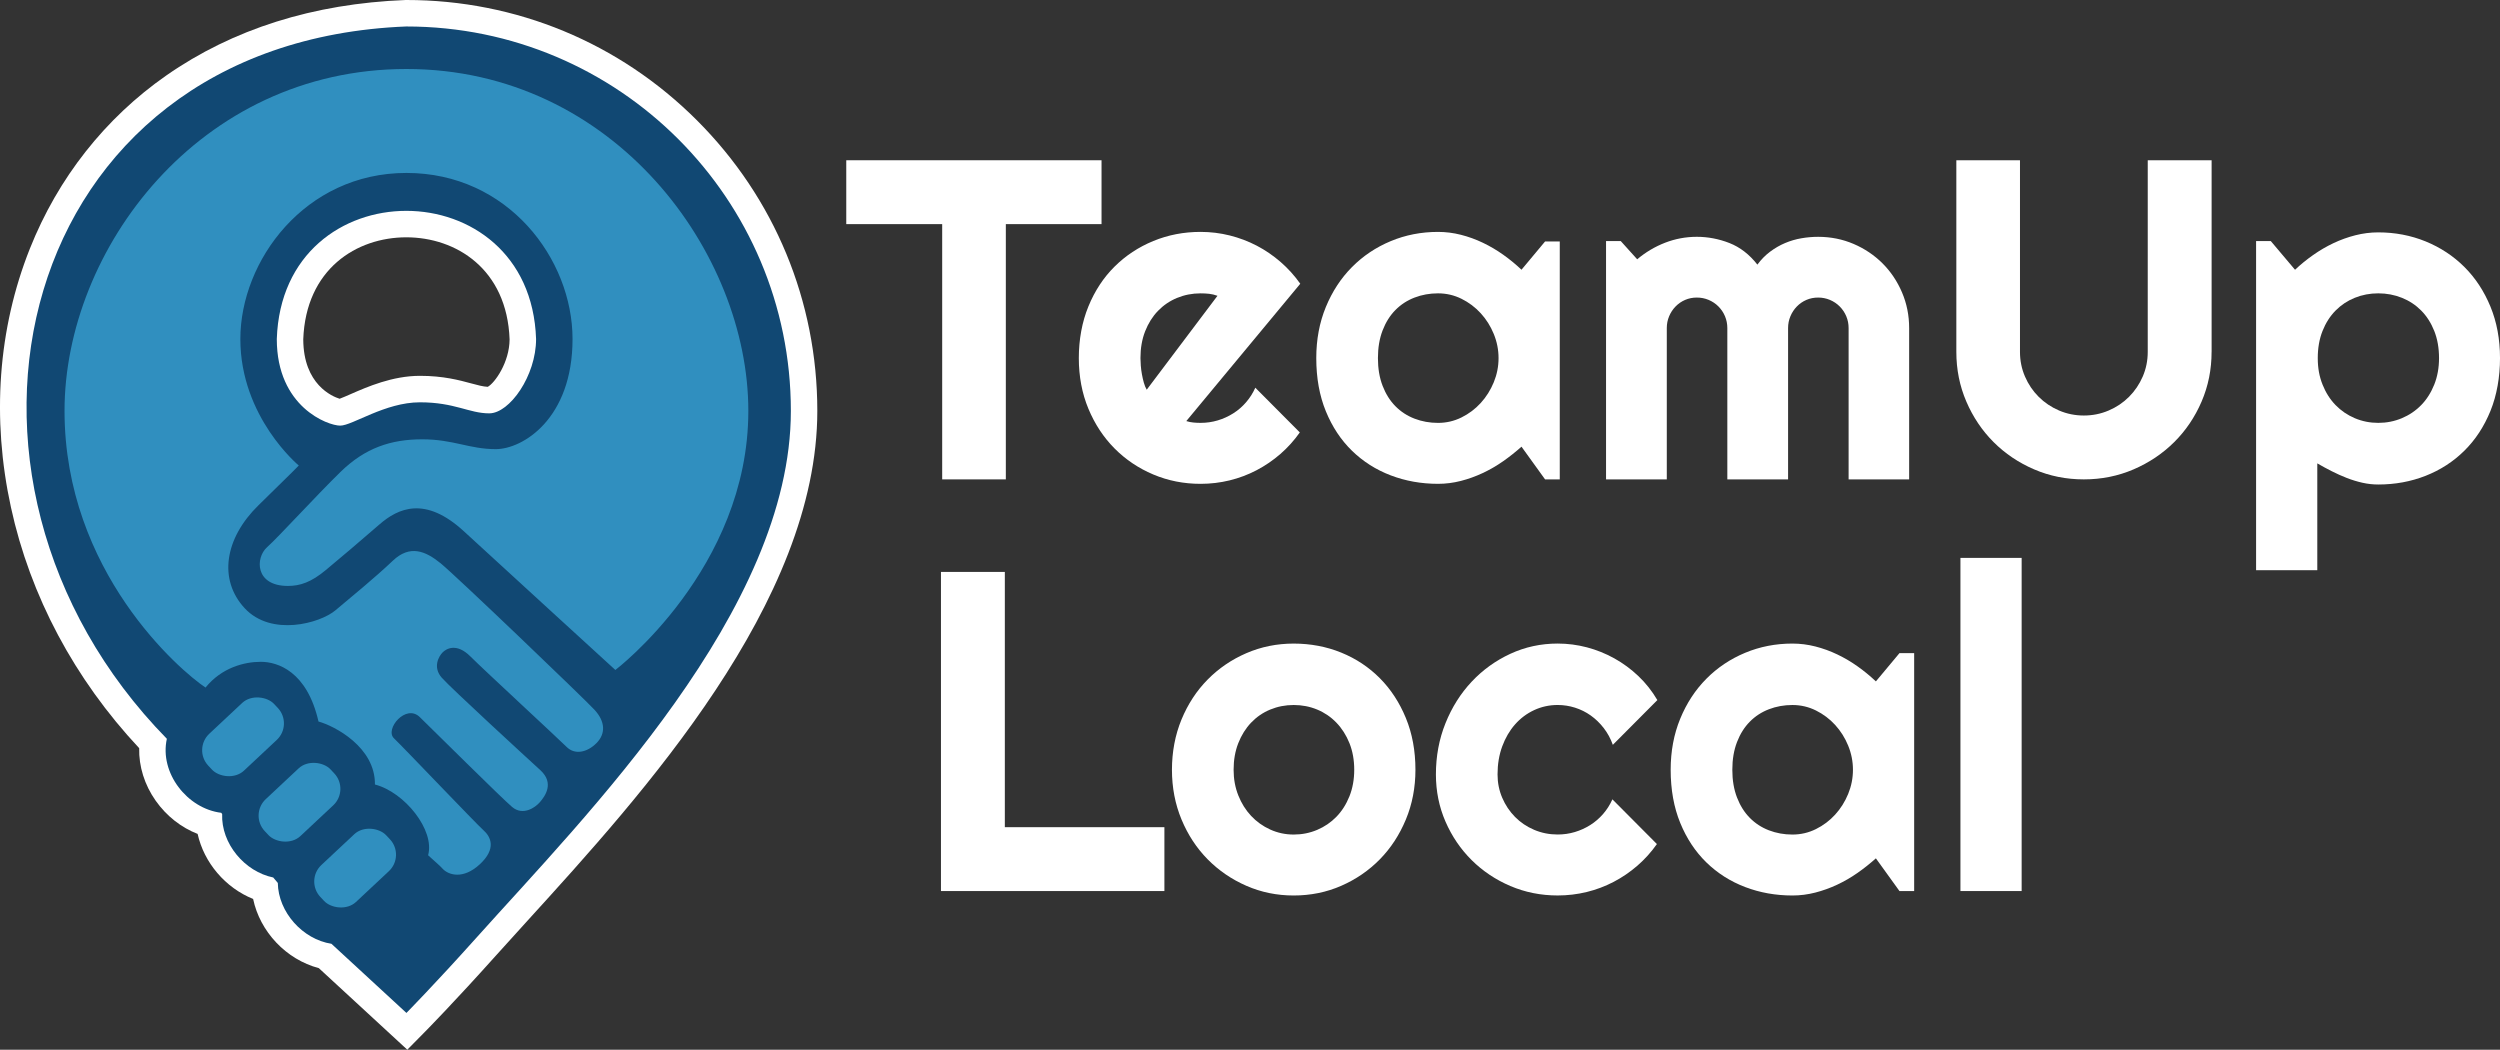 <?xml version="1.0" encoding="UTF-8"?>
<svg id="Layer_2" data-name="Layer 2" xmlns="http://www.w3.org/2000/svg" viewBox="0 0 1700.41 713.98">
  <rect x="0" y="0" width="1700.41" height="713.98" fill="#333333" stroke="none"/>
  <defs>
    <style>
      .cls-1 {
        fill: #114873;
      }

      .cls-2 {
        fill: #fff;
      }

      .cls-3 {
        fill: #308fbf;
      }
    </style>
  </defs>
  <g id="Layer_1-2" data-name="Layer 1">
    <path class="cls-2" d="M216.85,658.49c-22.28-5.89-40.04-24.83-44.69-47.06-18.96-7.62-33.4-24.7-37.74-44.23-11.17-4.35-21.14-12.14-28.48-22.51-7.65-10.81-11.56-23.43-11.27-35.81-43.98-47.02-74.08-103.47-87.22-163.79-13.23-60.67-8.79-121.49,12.83-175.89,19.1-48.07,51.2-88.83,92.82-117.86C158.39,19.75,213.1,2.48,275.73.01h.35s.35-.01.35-.01c74.65,0,144.83,29.07,197.62,81.86s81.86,122.97,81.86,197.62c0,130.13-118.7,260.56-197.24,346.87-7.65,8.41-14.88,16.36-21.6,23.86-27.98,31.24-47.02,50.57-47.82,51.38l-12.22,12.39-60.18-55.49ZM206.27,230.89c.13,30.7,19.79,38.8,24.73,40.33,1.94-.71,5.11-2.1,7.56-3.17,11.29-4.94,28.35-12.42,47.06-12.42,15.9,0,26.86,2.97,34.87,5.14,4.58,1.24,8.02,2.17,11.26,2.34,4.78-2.58,14.75-16.6,14.86-32.24-1.73-47.98-36.5-69.46-70.26-69.46s-68.35,21.48-70.09,69.47Z"/>
    <path class="cls-1" d="M276.44,18C9.45,28.53-60.76,324.56,113.49,502.5c-5.13,23.2,13.85,47.52,36.96,50.33.22.28.44.57.65.85-.76,20.1,15.3,39.15,34.74,43.16,1.05,1.25,2.08,2.48,3.12,3.71.31,19.89,16.93,38.34,36.47,41.38l51.01,47.03s19.21-19.48,47.23-50.75c75.32-84.09,214.25-223.39,214.25-358.72,0-144.41-117.07-261.48-261.48-261.48ZM332.77,281.15c-13.77,0-23.37-7.51-47.15-7.51s-45.9,15.86-54.24,15.86-43.11-12.64-43.11-58.9c3.86-116.42,172.52-116.06,176.35,0,0,25.09-18.07,50.55-31.84,50.55Z"/>
    <g>
      <path class="cls-3" d="M418.53,455.7s90.46-68.66,90.46-176.22S417.68,46.93,276.44,46.93,43.89,170.15,43.89,279.48s78.76,176.81,95.9,188.17c10.92-13.48,26.22-17.51,37.62-17.51s31.43,6.4,39.22,40.61c11.13,3.06,38.67,17.52,38.39,42.84,20.31,5.29,40.89,31.16,36.16,48.12,11.68,10.57,6.26,5.56,10.15,9.46s13.63,7.23,25.04-3.34c11.4-10.57,7.51-18.64,2.5-23.09-5.01-4.45-54.52-56.47-60.92-62.59-6.4-6.12,8.07-23.64,17.52-14.46,9.46,9.18,55.63,55.08,62.87,61.2s15.58.56,18.92-3.34,10.01-12.8.28-21.7c-9.74-8.9-60.64-55.63-67.04-62.87-6.4-7.23-1.95-14.74.56-17.25s9.46-6.68,18.92,2.78c9.46,9.46,59.81,55.91,65.37,61.48s13.91,3.89,20.31-2.5c6.4-6.4,6.12-14.74-1.39-22.81-7.51-8.07-94.3-91.24-104.59-99.58s-20.86-12.8-32.55-1.67c-11.68,11.13-28.37,24.76-38.94,33.66-10.57,8.9-43.67,18.08-61.75-1.39-18.08-19.47-13.63-47.62,9.46-70.12,23.09-22.51,27.33-26.95,27.33-26.95,0,0-39.75-32.82-39.75-86.03s43.85-112.97,112.97-112.97,112.97,58.53,112.97,112.97-34.08,74.89-52.19,74.89-28.79-6.68-50.07-6.68-38.8,5.84-55.49,22.11c-16.69,16.27-42.14,44.23-50.07,51.32-7.93,7.09-8.35,26.29,14.19,26.29,8.35,0,15.86-2.5,25.87-10.85,10.01-8.35,23.37-19.61,36.3-30.88,12.93-11.27,31.29-19.61,57.58,4.59,26.29,24.2,103,94.3,103,94.3Z"/>
      <rect class="cls-3" x="134.63" y="483.95" width="61.36" height="34.44" rx="15.36" ry="15.36" transform="translate(-297.87 248.25) rotate(-43.11)"/>
      <rect class="cls-3" x="173.02" y="528.46" width="61.36" height="34.44" rx="15.36" ry="15.36" transform="translate(-317.92 286.49) rotate(-43.11)"/>
      <rect class="cls-3" x="210.85" y="573.25" width="61.36" height="34.44" rx="15.36" ry="15.36" transform="translate(-338.31 324.44) rotate(-43.11)"/>
    </g>
    <g>
      <path class="cls-2" d="M684.13,326.06h-43.29v-173.62h-65.24v-43.44h173.62v43.44h-65.09v173.62Z"/>
      <path class="cls-2" d="M806.89,286.41c1.61.51,3.23.83,4.84.98,1.61.15,3.23.23,4.84.23,4.03,0,7.92-.55,11.66-1.67,3.73-1.11,7.24-2.7,10.52-4.77,3.28-2.07,6.21-4.59,8.78-7.57,2.57-2.97,4.67-6.28,6.28-9.91l30.27,30.42c-3.84,5.45-8.25,10.34-13.24,14.68-5,4.34-10.4,8.02-16.2,11.05-5.8,3.03-11.91,5.32-18.31,6.89-6.41,1.56-12.99,2.35-19.75,2.35-11.4,0-22.13-2.12-32.17-6.36-10.04-4.24-18.82-10.14-26.34-17.71-7.52-7.57-13.45-16.58-17.79-27.02-4.34-10.44-6.51-21.92-6.51-34.44s2.17-24.52,6.51-35.12c4.34-10.6,10.27-19.63,17.79-27.09,7.52-7.47,16.3-13.27,26.34-17.41,10.04-4.14,20.76-6.21,32.17-6.21,6.76,0,13.37.81,19.83,2.42,6.46,1.62,12.59,3.94,18.39,6.96,5.8,3.03,11.22,6.74,16.27,11.13,5.04,4.39,9.48,9.31,13.32,14.76l-77.5,93.39ZM828.08,201.19c-1.92-.7-3.81-1.16-5.68-1.36-1.87-.2-3.81-.3-5.83-.3-5.65,0-10.97,1.04-15.97,3.1-5,2.07-9.33,5.02-13.02,8.85-3.69,3.84-6.58,8.45-8.7,13.85-2.12,5.4-3.18,11.48-3.18,18.24,0,1.51.08,3.23.23,5.15.15,1.92.4,3.86.76,5.83.35,1.97.78,3.86,1.29,5.68.5,1.82,1.16,3.43,1.97,4.84l48.13-63.88Z"/>
      <path class="cls-2" d="M1060.89,326.06h-9.99l-16.04-22.25c-3.94,3.53-8.1,6.84-12.49,9.91-4.39,3.08-9.01,5.75-13.85,8.02s-9.82,4.06-14.91,5.37c-5.1,1.31-10.27,1.97-15.52,1.97-11.4,0-22.13-1.92-32.17-5.75-10.04-3.83-18.82-9.41-26.34-16.73-7.52-7.32-13.45-16.27-17.79-26.87-4.34-10.6-6.51-22.65-6.51-36.18,0-12.61,2.17-24.19,6.51-34.74,4.34-10.54,10.27-19.6,17.79-27.17,7.52-7.57,16.3-13.45,26.34-17.63,10.04-4.19,20.76-6.28,32.17-6.28,5.25,0,10.44.66,15.59,1.97,5.15,1.31,10.14,3.13,14.99,5.45,4.84,2.32,9.46,5.05,13.85,8.17,4.39,3.13,8.5,6.51,12.34,10.14l16.04-19.22h9.99v161.81ZM1019.26,243.57c0-5.65-1.09-11.13-3.25-16.42-2.17-5.3-5.12-9.99-8.86-14.08-3.73-4.09-8.1-7.36-13.09-9.84-4.99-2.47-10.32-3.71-15.97-3.71s-10.97.96-15.97,2.88c-5,1.92-9.34,4.74-13.02,8.48-3.69,3.73-6.58,8.35-8.7,13.85-2.12,5.5-3.18,11.78-3.18,18.85s1.06,13.35,3.18,18.84c2.12,5.5,5.02,10.12,8.7,13.85,3.68,3.73,8.02,6.56,13.02,8.48,4.99,1.92,10.32,2.88,15.97,2.88s10.97-1.23,15.97-3.71c5-2.47,9.36-5.75,13.09-9.84,3.73-4.09,6.68-8.78,8.86-14.08,2.17-5.3,3.25-10.77,3.25-16.42Z"/>
      <path class="cls-2" d="M1298.53,326.06h-41.17v-102.93c0-2.82-.53-5.5-1.59-8.02-1.06-2.52-2.55-4.74-4.46-6.66-1.92-1.92-4.14-3.41-6.66-4.47-2.52-1.06-5.2-1.59-8.02-1.59s-5.48.53-7.95,1.59c-2.47,1.06-4.64,2.55-6.51,4.47-1.87,1.92-3.33,4.14-4.39,6.66-1.06,2.52-1.59,5.2-1.59,8.02v102.93h-41.32v-102.93c0-2.82-.53-5.5-1.59-8.02-1.06-2.52-2.55-4.74-4.47-6.66-1.92-1.92-4.14-3.41-6.66-4.47-2.52-1.06-5.2-1.59-8.02-1.59s-5.48.53-7.95,1.59c-2.47,1.06-4.64,2.55-6.51,4.47-1.87,1.92-3.33,4.14-4.39,6.66-1.06,2.52-1.59,5.2-1.59,8.02v102.93h-41.32v-162.11h9.99l11.2,12.41c5.75-4.84,12.08-8.6,19-11.28,6.91-2.67,14.1-4.01,21.57-4.01s14.96,1.41,22.18,4.24c7.21,2.83,13.55,7.72,19,14.68,2.52-3.43,5.4-6.36,8.63-8.78,3.23-2.42,6.63-4.39,10.22-5.9,3.58-1.51,7.29-2.6,11.12-3.25,3.83-.66,7.62-.98,11.35-.98,8.58,0,16.62,1.62,24.14,4.84,7.52,3.23,14.08,7.64,19.68,13.24,5.6,5.6,10.01,12.19,13.24,19.75,3.23,7.57,4.84,15.64,4.84,24.22v102.93Z"/>
      <path class="cls-2" d="M1504.24,239.33c0,12.01-2.27,23.29-6.81,33.83-4.54,10.55-10.75,19.73-18.62,27.55-7.87,7.82-17.08,14-27.62,18.54-10.55,4.54-21.82,6.81-33.83,6.81s-23.29-2.27-33.83-6.81c-10.55-4.54-19.73-10.72-27.55-18.54-7.82-7.82-14-17-18.54-27.55-4.54-10.54-6.81-21.82-6.81-33.83V109h43.29v130.33c0,5.96,1.14,11.56,3.41,16.8,2.27,5.25,5.37,9.84,9.31,13.77s8.55,7.04,13.85,9.31c5.3,2.27,10.92,3.41,16.88,3.41s11.58-1.14,16.88-3.41c5.3-2.27,9.92-5.37,13.85-9.31s7.04-8.53,9.31-13.77c2.27-5.25,3.41-10.85,3.41-16.8V109h43.44v130.33Z"/>
      <path class="cls-2" d="M1576.14,387.82h-41.63v-223.87h9.99l16.5,19.53c3.73-3.53,7.82-6.86,12.26-9.99,4.44-3.13,9.06-5.83,13.85-8.1,4.79-2.27,9.76-4.06,14.91-5.37,5.15-1.31,10.34-1.97,15.59-1.97,11.4,0,22.12,2.04,32.17,6.13,10.04,4.09,18.82,9.86,26.34,17.33,7.52,7.47,13.45,16.48,17.79,27.02,4.34,10.55,6.51,22.23,6.51,35.04s-2.17,25.3-6.51,35.95c-4.34,10.65-10.27,19.68-17.79,27.09-7.52,7.42-16.3,13.09-26.34,17.03-10.04,3.94-20.76,5.9-32.17,5.9-3.63,0-7.24-.4-10.82-1.21-3.58-.81-7.11-1.89-10.6-3.25-3.48-1.36-6.91-2.9-10.29-4.62-3.38-1.71-6.64-3.48-9.76-5.3v72.66ZM1658.94,243.57c0-6.86-1.09-13.02-3.25-18.47-2.17-5.45-5.12-10.07-8.86-13.85-3.73-3.78-8.12-6.68-13.17-8.7-5.05-2.02-10.39-3.03-16.04-3.03s-10.97,1.01-15.97,3.03c-4.99,2.02-9.36,4.92-13.09,8.7-3.73,3.78-6.69,8.4-8.85,13.85-2.17,5.45-3.25,11.61-3.25,18.47s1.08,12.56,3.25,18.01c2.17,5.45,5.12,10.09,8.85,13.93,3.73,3.84,8.1,6.81,13.09,8.93,5,2.12,10.32,3.18,15.97,3.18s11-1.06,16.04-3.18c5.04-2.12,9.43-5.09,13.17-8.93,3.73-3.83,6.68-8.48,8.86-13.93,2.17-5.45,3.25-11.45,3.25-18.01Z"/>
    </g>
    <g>
      <path class="cls-2" d="M791.98,606.06h-151.97v-217.06h43.44v173.62h108.53v43.44Z"/>
      <path class="cls-2" d="M962.73,523.57c0,12.11-2.17,23.39-6.51,33.83-4.34,10.44-10.24,19.48-17.71,27.09-7.47,7.62-16.22,13.62-26.26,18.01-10.04,4.39-20.81,6.58-32.32,6.58s-22.13-2.2-32.17-6.58c-10.04-4.39-18.82-10.39-26.34-18.01-7.52-7.62-13.45-16.65-17.79-27.09-4.34-10.44-6.51-21.72-6.51-33.83s2.17-23.71,6.51-34.21c4.34-10.49,10.27-19.55,17.79-27.17,7.52-7.62,16.3-13.6,26.34-17.94,10.04-4.34,20.76-6.51,32.17-6.51s22.27,2.04,32.32,6.13c10.04,4.09,18.79,9.89,26.26,17.41,7.47,7.52,13.37,16.55,17.71,27.09,4.34,10.55,6.51,22.28,6.51,35.19ZM921.1,523.57c0-6.66-1.09-12.69-3.25-18.09-2.17-5.4-5.12-10.04-8.86-13.93-3.73-3.88-8.1-6.86-13.09-8.93-4.99-2.07-10.32-3.1-15.97-3.1s-10.97,1.04-15.97,3.1c-5,2.07-9.33,5.05-13.02,8.93-3.69,3.89-6.58,8.53-8.7,13.93-2.12,5.4-3.18,11.43-3.18,18.09,0,6.26,1.06,12.06,3.18,17.41,2.12,5.35,5.02,9.99,8.7,13.93,3.68,3.94,8.02,7.04,13.02,9.31s10.32,3.41,15.97,3.41,10.97-1.06,15.97-3.18c5-2.12,9.36-5.09,13.09-8.93,3.73-3.83,6.68-8.48,8.86-13.93,2.17-5.45,3.25-11.45,3.25-18.01Z"/>
      <path class="cls-2" d="M1127.26,476.19l-30.27,30.42c-1.51-4.24-3.58-8.05-6.21-11.43-2.62-3.38-5.58-6.23-8.85-8.55-3.28-2.32-6.84-4.09-10.67-5.3-3.84-1.21-7.77-1.82-11.81-1.82-5.65,0-10.97,1.16-15.97,3.48-5,2.32-9.34,5.58-13.02,9.76-3.69,4.19-6.58,9.16-8.7,14.91s-3.18,12.11-3.18,19.07c0,5.65,1.06,10.95,3.18,15.89,2.12,4.95,5.02,9.29,8.7,13.02,3.68,3.73,8.02,6.66,13.02,8.78,4.99,2.12,10.32,3.18,15.97,3.18,4.04,0,7.92-.55,11.66-1.67,3.73-1.11,7.24-2.7,10.52-4.77,3.28-2.07,6.21-4.59,8.78-7.57,2.57-2.97,4.67-6.28,6.28-9.91l30.27,30.42c-3.84,5.45-8.25,10.34-13.24,14.68-5,4.34-10.4,8.02-16.2,11.05-5.8,3.03-11.91,5.32-18.31,6.89-6.41,1.56-12.99,2.35-19.75,2.35-11.4,0-22.13-2.15-32.17-6.43-10.04-4.29-18.82-10.17-26.34-17.63-7.52-7.47-13.45-16.2-17.79-26.19-4.34-9.99-6.51-20.69-6.51-32.09,0-12.41,2.17-24.02,6.51-34.81,4.34-10.8,10.27-20.21,17.79-28.23,7.52-8.02,16.3-14.35,26.34-19,10.04-4.64,20.76-6.96,32.17-6.96,6.76,0,13.4.86,19.9,2.57,6.51,1.72,12.71,4.21,18.62,7.49,5.9,3.28,11.35,7.29,16.35,12.03,4.99,4.74,9.31,10.19,12.94,16.35Z"/>
      <path class="cls-2" d="M1301.94,606.06h-9.99l-16.04-22.25c-3.94,3.53-8.1,6.84-12.49,9.91-4.39,3.08-9.01,5.75-13.85,8.02s-9.82,4.06-14.91,5.37c-5.1,1.31-10.27,1.97-15.52,1.97-11.4,0-22.13-1.92-32.17-5.75-10.04-3.83-18.82-9.41-26.34-16.73-7.52-7.32-13.45-16.27-17.79-26.87-4.34-10.6-6.51-22.65-6.51-36.18,0-12.61,2.17-24.19,6.51-34.74,4.34-10.54,10.27-19.6,17.79-27.17,7.52-7.57,16.3-13.45,26.34-17.63,10.04-4.19,20.76-6.28,32.17-6.28,5.25,0,10.44.66,15.59,1.97,5.15,1.31,10.14,3.13,14.99,5.45,4.84,2.32,9.46,5.05,13.85,8.17,4.39,3.13,8.5,6.51,12.34,10.14l16.04-19.22h9.99v161.81ZM1260.31,523.57c0-5.65-1.09-11.13-3.25-16.42-2.17-5.3-5.12-9.99-8.86-14.08-3.73-4.09-8.1-7.36-13.09-9.84-4.99-2.47-10.32-3.71-15.97-3.71s-10.97.96-15.97,2.88c-5,1.92-9.34,4.74-13.02,8.48-3.69,3.73-6.58,8.35-8.7,13.85-2.12,5.5-3.18,11.78-3.18,18.85s1.06,13.35,3.18,18.84c2.12,5.5,5.02,10.12,8.7,13.85,3.68,3.73,8.02,6.56,13.02,8.48,4.99,1.92,10.32,2.88,15.97,2.88s10.97-1.23,15.97-3.71c5-2.47,9.36-5.75,13.09-9.84,3.73-4.09,6.68-8.78,8.86-14.08,2.17-5.3,3.25-10.77,3.25-16.42Z"/>
      <path class="cls-2" d="M1375.05,606.06h-41.63v-226.6h41.63v226.6Z"/>
    </g>
  </g>
</svg>